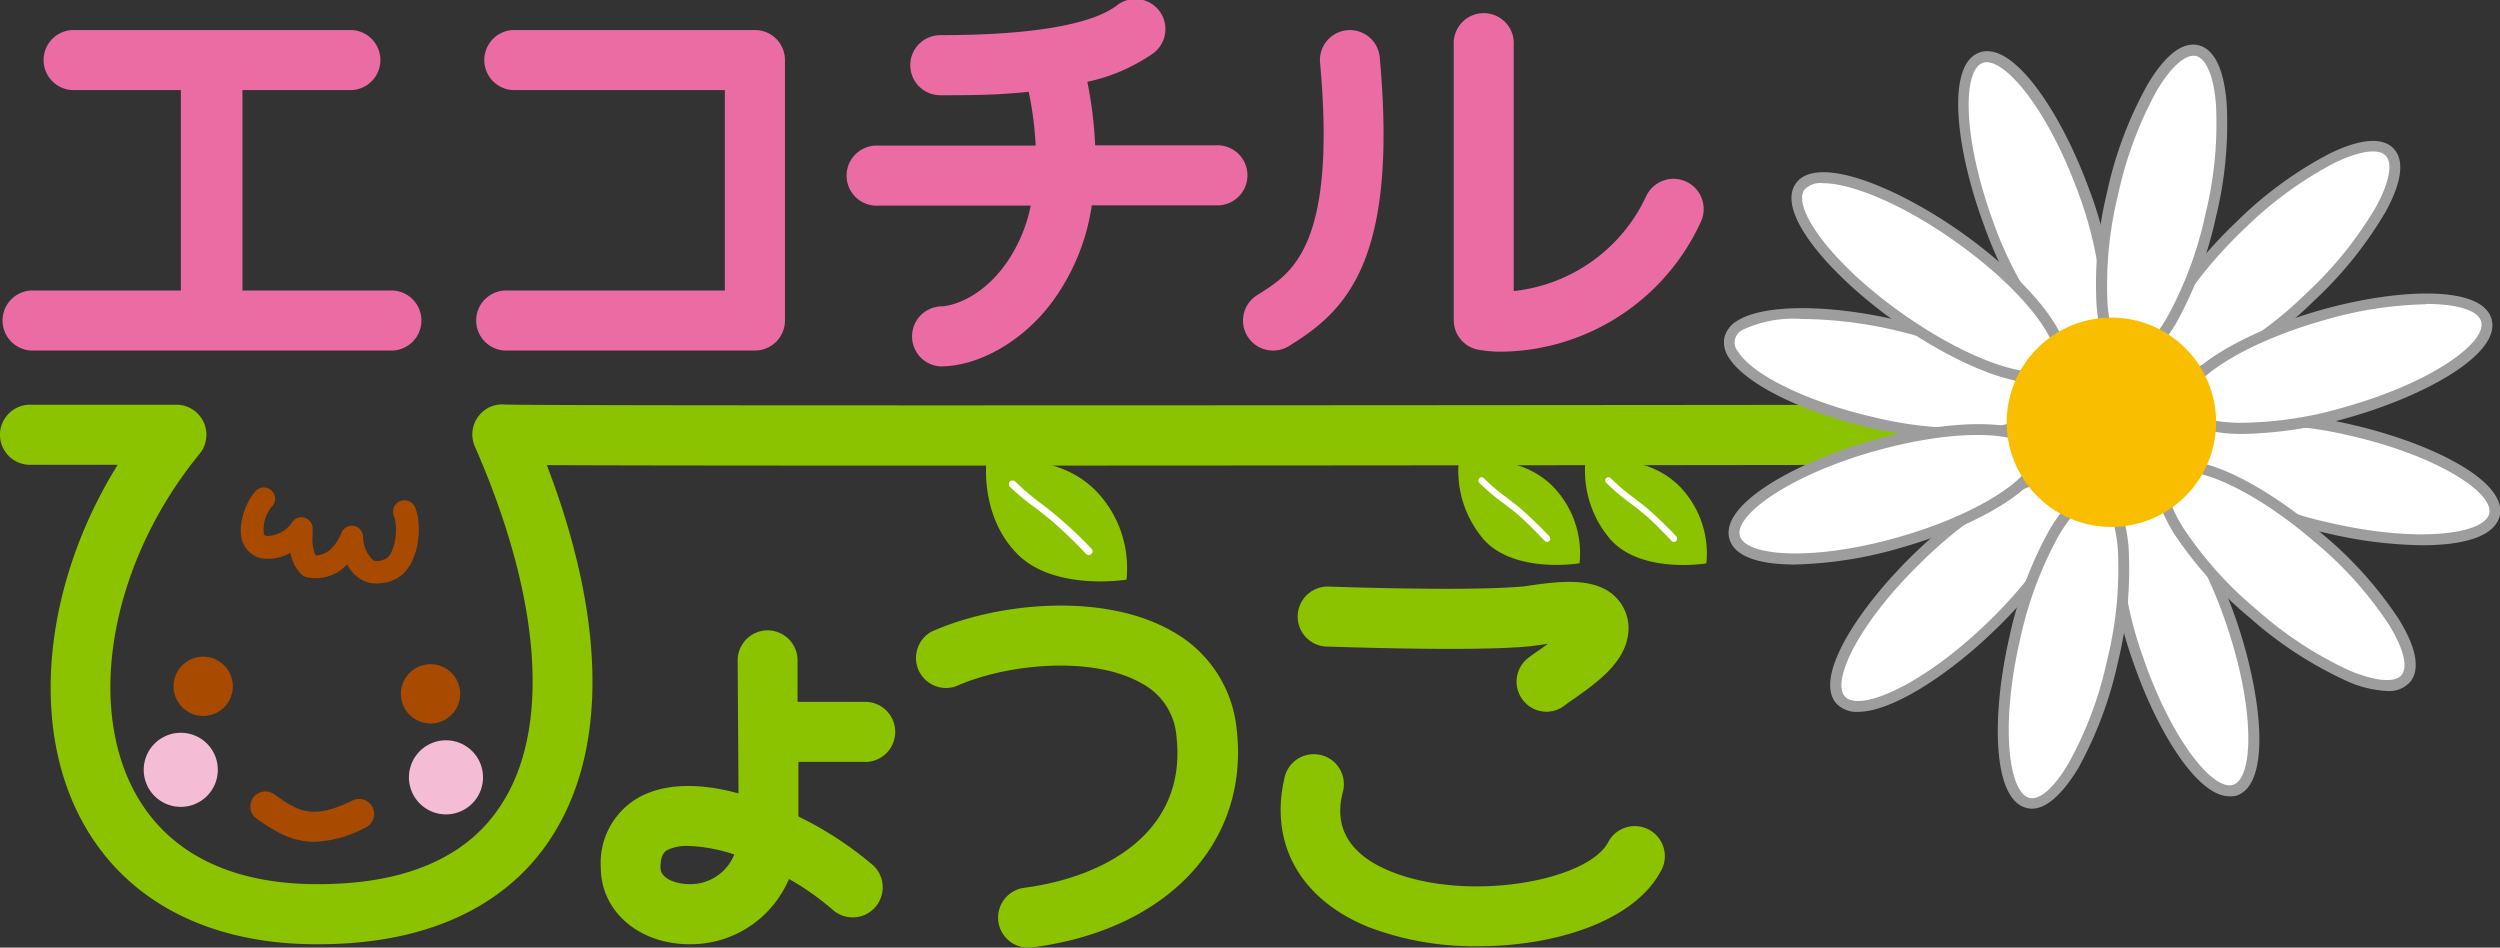 <svg xmlns="http://www.w3.org/2000/svg" width="236.22" height="89.54" viewBox="0 0 236.22 89.54"><rect x="0" y="0" width="236.22" height="89.54" fill="#333333" stroke="none"/><defs><style>.cls-1{fill:#eb6ba3;}.cls-2{fill:#8bc300;}.cls-3{fill:#a84a00;}.cls-4{fill:#f5bcd5;}.cls-5{fill:#fff;}.cls-6{fill:#9d9d9e;}.cls-7{fill:#fabe00;}</style></defs><g id="レイヤー_2" data-name="レイヤー 2"><g id="レイヤー_1-2" data-name="レイヤー 1"><path class="cls-1" d="M33.27,8.51H6.79a2.84,2.84,0,0,1,0-5.67H33.27a2.84,2.84,0,0,1,0,5.67Z"/><path class="cls-1" d="M20,32.25a2.91,2.91,0,0,1-2.91-2.91V6.41a2.91,2.91,0,1,1,5.82,0V29.34A2.91,2.91,0,0,1,20,32.25Z"/><path class="cls-1" d="M88.85,34.62a2.84,2.84,0,0,1,0-5.67c1.08,0,3.69-.76,5.92-3.66a14.36,14.36,0,0,0,2.62-5.86H83a2.84,2.84,0,1,1,0-5.67l14.86,0a32.94,32.94,0,0,0-.66-5.09C94.25,9,91.35,9,88.85,9a2.84,2.84,0,0,1,0-5.68c10.67,0,14.93-1.5,16.63-2.77a2.84,2.84,0,1,1,3.39,4.55,17.08,17.08,0,0,1-6.13,2.63,38.54,38.54,0,0,1,.74,6h11.38a2.84,2.84,0,1,1,0,5.67h-11.7a20.26,20.26,0,0,1-3.9,9.34C96.51,32.32,92.43,34.62,88.85,34.62Zm53.07-1.39a12.39,12.39,0,0,1-2.26-.19,2.84,2.84,0,0,1-2.3-2.79v-26a2.84,2.84,0,1,1,5.67,0V27.5a15.63,15.63,0,0,0,12.53-9A2.84,2.84,0,1,1,160.69,21,21,21,0,0,1,141.92,33.23Zm-21.62-.11a2.83,2.83,0,0,1-1.52-5.23l.32-.2c3-1.92,7.19-4.54,5.63-21.76a2.83,2.83,0,1,1,5.64-.51c1.74,19.08-3.12,23.84-8.25,27.07l-.3.19A2.82,2.82,0,0,1,120.3,33.12Zm-49,0H48a2.84,2.84,0,1,1,0-5.67H68.49V8.51l-20.06,0h0a2.84,2.84,0,0,1,0-5.67l22.9,0h0a2.83,2.83,0,0,1,2.84,2.83V30.29A2.84,2.84,0,0,1,71.32,33.12Zm-34.51,0H3.25a2.84,2.84,0,1,1,0-5.67H36.81a2.84,2.84,0,1,1,0,5.67Z"/><path class="cls-2" d="M97.1,89.54a2.84,2.84,0,0,1-.36-5.65c7.69-1,15.51-5.29,14.41-14.41a6.18,6.18,0,0,0-3.33-4.94c-4.58-2.6-12.68-1.85-17.56.33A2.84,2.84,0,0,1,88,59.69c6.19-2.77,16.23-3.74,22.67-.09a11.88,11.88,0,0,1,6.17,9.2c1.29,10.74-6.48,19.07-19.32,20.72Zm42.55-.13a28.27,28.27,0,0,1-10.23-1.77c-6.6-2.63-9.57-8-8-14.35a2.84,2.84,0,0,1,5.5,1.4c-.34,1.32-1.35,5.32,4.56,7.68,7.32,2.91,18.43.86,20.44-2.73a2.84,2.84,0,1,1,4.95,2.77C154.31,87.07,146.91,89.41,139.65,89.41ZM30.07,89.22h-.62c-10.61-.14-18.54-4.72-22.33-12.9-4.26-9.19-2.55-21.88,4-32.4H2.84a2.84,2.84,0,1,1,0-5.68H16.67a2.84,2.84,0,0,1,2.19,4.64C11,52.47,8.24,65.24,12.27,73.93c2.87,6.17,8.83,9.5,17.26,9.61S44,81.17,47.29,76.14c4.77-7.19,3.89-19.56-2.42-33.95a2.82,2.82,0,0,1,.26-2.75,2.78,2.78,0,0,1,2.48-1.22c3.2.16,112.88.05,154,0h0a2.84,2.84,0,1,1,0,5.67c-29.65.05-127.76.17-149.94.06,5.63,14.69,5.76,27.13.31,35.35C49,83.84,42.74,89.22,30.07,89.22Zm35.09,0h0c-4.79,0-8.39-3.12-8.39-7.24a7.09,7.09,0,0,1,4.14-6.91c2.46-1.11,5.63-1,8.87-.1L69.7,62.42a2.84,2.84,0,0,1,2.82-2.86h0a2.84,2.84,0,0,1,2.84,2.82l0,3.94h6.22a2.84,2.84,0,1,1,0,5.67H75.44l0,5.16a33.31,33.31,0,0,1,7.1,4.65,2.84,2.84,0,0,1-3.76,4.25,25.51,25.51,0,0,0-4.23-3A10.1,10.1,0,0,1,65.16,89.22ZM65,79.93a4.34,4.34,0,0,0-1.78.31c-.31.13-.81.36-.81,1.74,0,1.14,1.67,1.56,2.72,1.56h0a4.46,4.46,0,0,0,4.25-2.8A15.29,15.29,0,0,0,65,79.93Zm81.13-12.68a2.84,2.84,0,0,1-1.75-5.07c.31-.24.73-.53,1.2-.86l.68-.48-.77.1c-.47.07-.88.12-1.19.15-5.58.5-18.53,0-19.08,0a2.84,2.84,0,0,1,.21-5.67c.13,0,13.14.48,18.36,0,.24,0,.56-.07.92-.12,2.56-.35,6.08-.84,8,1.17a4.14,4.14,0,0,1,1.1,3.64c-.42,2.65-3.1,4.5-5,5.86-.36.24-.68.46-.92.65A2.83,2.83,0,0,1,146.16,67.25Z"/><path class="cls-3" d="M22,64.84a2.8,2.8,0,1,1-2.8-2.79A2.8,2.8,0,0,1,22,64.84"/><path class="cls-3" d="M43.48,65.55a2.8,2.8,0,1,1-2.8-2.79,2.8,2.8,0,0,1,2.8,2.79"/><path class="cls-4" d="M20.58,72.74a3.5,3.5,0,1,1-3.49-3.5,3.49,3.49,0,0,1,3.49,3.5"/><path class="cls-4" d="M45.64,73.45a3.5,3.5,0,1,1-3.5-3.5,3.5,3.5,0,0,1,3.5,3.5"/><path class="cls-3" d="M29.69,79.54c-2.07,0-3.64-.93-5.38-2.14a1.42,1.42,0,1,1,1.62-2.33c2.19,1.53,3.51,2.45,7.31.6a1.42,1.42,0,1,1,1.24,2.55A11.1,11.1,0,0,1,29.69,79.54Z"/><path class="cls-3" d="M35.55,55.13a2.82,2.82,0,0,1-1.47-.4,3.44,3.44,0,0,1-1.28-1.4A4,4,0,0,1,29,54.54a1.14,1.14,0,0,1-.55-.3,3.66,3.66,0,0,1-1-2,4.56,4.56,0,0,1-2.37.56A2.42,2.42,0,0,1,23,51.38c-.71-1.57.22-4,1.17-5a1.06,1.06,0,1,1,1.52,1.48,3.36,3.36,0,0,0-.75,2.6c0,.08.08.17.33.19a3,3,0,0,0,2.27-1.2,1.06,1.06,0,0,1,2,.55l0,.64a3.56,3.56,0,0,0,.28,1.83c1.35,0,2.1-1.28,2.44-2.13a1.08,1.08,0,0,1,1.14-.65,1.06,1.06,0,0,1,.91,1,3.08,3.08,0,0,0,.93,2.23c.1.06.39.23,1.13-.09,1-.41,1.28-3.05.85-4.05a1.07,1.07,0,0,1,2-.85c.74,1.73.43,5.82-2,6.86A4,4,0,0,1,35.55,55.13Z"/><path class="cls-2" d="M93.2,43.73s6.44-1.46,10.47,2.77a10.5,10.5,0,0,1,2.77,8.27s-6.81,1.11-10.31-2.42-2.93-8.62-2.93-8.62"/><path class="cls-5" d="M102.87,52.44a.37.37,0,0,1-.26-.1l-.12-.14a43.44,43.44,0,0,0-3.19-3.05c-.4-.33-.81-.64-1.24-1A21.66,21.66,0,0,1,95.43,46a.36.36,0,0,1,0-.5.35.35,0,0,1,.5,0,23.25,23.25,0,0,0,2.55,2.16c.43.33.86.65,1.26,1A39.52,39.52,0,0,1,103,51.71l.13.13a.35.35,0,0,1-.25.6Z"/><path class="cls-2" d="M149.83,43.7s5.56-1.26,9,2.39a9.09,9.09,0,0,1,2.4,7.14s-5.89,1-8.91-2.09a9.94,9.94,0,0,1-2.53-7.44"/><path class="cls-5" d="M158.16,51.21a.28.28,0,0,1-.2-.09c-.91-.93-1.91-2-2.86-2.75-.34-.28-.7-.55-1.06-.83a19.22,19.22,0,0,1-2.28-1.93.3.3,0,0,1,.44-.42,19.13,19.13,0,0,0,2.21,1.87l1.08.84a39.66,39.66,0,0,1,2.89,2.77.34.34,0,0,1,0,.45A.31.31,0,0,1,158.16,51.21Z"/><path class="cls-2" d="M137.85,43.7s5.55-1.26,9,2.39a9.07,9.07,0,0,1,2.4,7.13s-5.89,1-8.91-2.08a9.94,9.94,0,0,1-2.52-7.44"/><path class="cls-5" d="M146.17,51.21a.28.28,0,0,1-.2-.09c-.91-.93-1.91-2-2.86-2.75-.34-.28-.7-.55-1.07-.83a19.11,19.11,0,0,1-2.27-1.93.3.3,0,0,1,.44-.42,18,18,0,0,0,2.2,1.86l1.09.85a39.66,39.66,0,0,1,2.89,2.77.34.34,0,0,1,0,.45A.31.31,0,0,1,146.17,51.21Z"/><path class="cls-5" d="M179,30.71c8,1.85,14,5.42,13.46,8s-7.57,3.11-15.59,1.26-14-5.42-13.45-8S171,28.86,179,30.71"/><path class="cls-6" d="M185.61,41.54a40.39,40.39,0,0,1-8.83-1.1c-6.48-1.49-11.87-4.16-13.42-6.64a2.54,2.54,0,0,1-.42-1.94,2.59,2.59,0,0,1,1.23-1.56c2.47-1.55,8.49-1.58,15-.08,7.28,1.68,14.6,5.25,13.84,8.58-.35,1.48-2.24,2.41-5.47,2.67C186.91,41.52,186.27,41.54,185.61,41.54Zm-15.35-11.4a11.25,11.25,0,0,0-5.54,1,1.32,1.32,0,0,0-.49,2.09c1.39,2.23,6.65,4.77,12.78,6.18a36,36,0,0,0,10.42,1c2.63-.21,4.32-.92,4.55-1.88.45-2-4.81-5.45-13.07-7.36h0A40,40,0,0,0,170.26,30.14Z"/><path class="cls-5" d="M222.21,40.68c8,1.85,14,5.42,13.45,8s-7.56,3.11-15.58,1.26-14-5.42-13.45-8,7.56-3.12,15.58-1.27"/><path class="cls-6" d="M228.89,51.52A41,41,0,0,1,220,50.41a36.79,36.79,0,0,1-10.1-3.78c-2.79-1.65-4.08-3.31-3.74-4.8s2.23-2.41,5.46-2.67a36.62,36.62,0,0,1,10.73,1h0c7.28,1.68,14.61,5.26,13.84,8.59C235.71,50.71,232.74,51.52,228.89,51.52ZM213.51,40.11c-.64,0-1.26,0-1.84.07-2.62.21-4.32.91-4.54,1.88s1,2.35,3.26,3.69a35.58,35.58,0,0,0,9.81,3.66c8.26,1.91,14.52,1.07,15-.87s-4.81-5.45-13.08-7.36h0A39.4,39.4,0,0,0,213.51,40.11Z"/><path class="cls-5" d="M196.77,17.79c2.86,7.72,3.19,14.71.73,15.62s-6.75-4.61-9.61-12.33-3.19-14.7-.74-15.61,6.76,4.61,9.62,12.32"/><path class="cls-6" d="M196.93,34c-1.29,0-2.82-1.1-4.48-3.23a36.66,36.66,0,0,1-5-9.53c-2.6-7-3.63-15.09-.44-16.27s7.68,5.62,10.28,12.62h0a36.75,36.75,0,0,1,2.39,10.52c.15,3.23-.53,5.23-2,5.76A2.11,2.11,0,0,1,196.93,34ZM187.72,5.88a1,1,0,0,0-.39.07c-1.88.69-1.91,7,1,15a35.88,35.88,0,0,0,4.88,9.25c1.62,2.08,3.14,3.12,4.07,2.77s1.42-2.12,1.3-4.75A36,36,0,0,0,196.29,18h0C193.53,10.53,189.73,5.88,187.72,5.88Z"/><path class="cls-5" d="M210.91,59c2.63,7.79,2.75,14.79.27,15.63s-6.62-4.82-9.24-12.61-2.74-14.8-.26-15.63,6.61,4.81,9.23,12.61"/><path class="cls-6" d="M210.65,75.24c-3.13,0-7-6.47-9.2-13a37.26,37.26,0,0,1-2.07-10.58c0-3.24.69-5.21,2.13-5.7,3.24-1.09,7.51,5.85,9.89,12.93s3.17,15.2-.06,16.28A2.09,2.09,0,0,1,210.65,75.24Zm-8.46-28.42a1,1,0,0,0-.35.06c-.94.32-1.48,2.08-1.43,4.71a35.78,35.78,0,0,0,2,10.27c2.71,8,6.71,12.92,8.6,12.29s2.11-6.94-.59-15h0C207.89,51.6,204.2,46.82,202.19,46.82Z"/><path class="cls-5" d="M211.75,21.25c-5.95,5.68-9.32,11.82-7.51,13.71s8.1-1.18,14-6.86,9.31-11.82,7.5-13.71-8.09,1.18-14,6.86"/><path class="cls-6" d="M205.82,36a2.59,2.59,0,0,1-1.95-.72C201.52,32.85,206,26,211.4,20.88h0a36.72,36.72,0,0,1,8.7-6.36c2.91-1.42,5-1.59,6.06-.49s.79,3.2-.76,6a37.15,37.15,0,0,1-6.76,8.4,36.92,36.92,0,0,1-8.7,6.36A10,10,0,0,1,205.82,36Zm6.28-14.42c-6.13,5.86-8.87,11.55-7.49,13,.69.72,2.51.46,4.88-.7a35.75,35.75,0,0,0,8.44-6.18,35.73,35.73,0,0,0,6.57-8.15c1.26-2.31,1.61-4.12.92-4.84s-2.5-.46-4.87.7a35.59,35.59,0,0,0-8.45,6.18Z"/><path class="cls-5" d="M181.48,52.46c-5.95,5.69-9.31,11.83-7.51,13.72S182.07,65,188,59.31s9.31-11.82,7.51-13.71-8.09,1.18-14.05,6.86"/><path class="cls-6" d="M175.57,67.26a2.63,2.63,0,0,1-2-.73c-2.35-2.46,2.13-9.28,7.53-14.44h0c5.4-5.16,12.41-9.31,14.77-6.84s-2.12,9.28-7.53,14.43C184.07,63.79,178.75,67.26,175.57,67.26Zm6.27-14.43c-6.14,5.86-8.87,11.55-7.5,13s7.2-1,13.33-6.88,8.87-11.54,7.49-13-7.19,1-13.32,6.87Z"/><path class="cls-5" d="M219.34,29.78c7.91-2.26,14.91-2.05,15.63.46s-5.11,6.39-13,8.65-14.91,2-15.62-.46,5.11-6.39,13-8.65"/><path class="cls-6" d="M212,41h-.62c-3.24-.1-5.18-.92-5.6-2.39-.93-3.28,6.2-7.23,13.38-9.28h0c7.18-2.05,15.32-2.47,16.26.81s-6.2,7.23-13.38,9.28A38,38,0,0,1,212,41Zm17.2-12.25a36.78,36.78,0,0,0-9.76,1.55h0c-8.15,2.33-13.22,6.09-12.67,8,.27,1,2,1.57,4.64,1.65a35.55,35.55,0,0,0,10.35-1.55c8.15-2.32,13.22-6.09,12.68-8C234.18,29.35,232.24,28.72,229.24,28.72Z"/><path class="cls-5" d="M219.09,50.83c6.24,5.36,9.92,11.32,8.22,13.3s-8.15-.75-14.39-6.11S203,46.7,204.7,44.72s8.14.75,14.39,6.11"/><path class="cls-6" d="M225.54,65.29a10.57,10.57,0,0,1-3.93-1,37,37,0,0,1-9-5.89,36.78,36.78,0,0,1-7.2-8c-1.7-2.76-2.07-4.83-1.08-6,2.22-2.58,9.44,1.2,15.11,6.06h0a36.94,36.94,0,0,1,7.19,8c1.71,2.75,2.08,4.82,1.08,6A2.66,2.66,0,0,1,225.54,65.29ZM206.46,44.58a1.76,1.76,0,0,0-1.37.47c-.65.76-.21,2.54,1.17,4.78a35.85,35.85,0,0,0,7,7.8A35.7,35.7,0,0,0,222,63.36c2.41,1,4.25,1.19,4.9.44s.21-2.54-1.18-4.78a35.34,35.34,0,0,0-7-7.8h0C213.66,46.85,208.88,44.58,206.46,44.58Z"/><path class="cls-5" d="M185,22.36c6.72,4.74,10.95,10.31,9.44,12.45s-8.18,0-14.9-4.72-11-10.31-9.45-12.45,8.18,0,14.91,4.72"/><path class="cls-6" d="M192.25,36.17c-3.26,0-8.52-2.5-13-5.66-6.1-4.3-11.53-10.38-9.57-13.17s9.51.29,15.62,4.6h0c6.1,4.3,11.53,10.38,9.57,13.17A3,3,0,0,1,192.25,36.17Zm-20-18.86a2.08,2.08,0,0,0-1.76.62c-1.15,1.64,2.39,6.86,9.32,11.74s13,6.47,14.19,4.85-2.39-6.86-9.32-11.75h0C179.52,19.12,174.8,17.31,172.27,17.31Z"/><path class="cls-5" d="M208.86,20.37c-1.85,8-5.42,14.05-8,13.46s-3.11-7.57-1.26-15.59,5.42-14,8-13.45,3.11,7.57,1.26,15.58"/><path class="cls-6" d="M201.26,34.38a2.61,2.61,0,0,1-.48-.05c-1.49-.34-2.41-2.23-2.68-5.46a36.8,36.8,0,0,1,1-10.74A36.6,36.6,0,0,1,202.91,8c1.65-2.78,3.3-4.08,4.8-3.73s2.42,2.23,2.68,5.46a36.72,36.72,0,0,1-1,10.73h0a36.79,36.79,0,0,1-3.78,10.1C204.1,33.09,202.62,34.38,201.26,34.38Zm6-29.11c-.95,0-2.22,1.2-3.46,3.28a36.23,36.23,0,0,0-3.66,9.81,36,36,0,0,0-1,10.42c.22,2.63.92,4.33,1.89,4.55s2.35-1,3.69-3.26a35.58,35.58,0,0,0,3.66-9.81l.5.11-.5-.11a35.67,35.67,0,0,0,1-10.42c-.21-2.62-.92-4.32-1.89-4.55A.86.86,0,0,0,207.25,5.27Z"/><path class="cls-5" d="M176.93,42.14c7.91-2.25,14.91-2,15.63.46s-5.12,6.39-13,8.65-14.91,2.06-15.63-.46,5.12-6.38,13-8.65"/><path class="cls-6" d="M169.55,53.34c-3.23,0-5.65-.71-6.14-2.41-.93-3.27,6.2-7.22,13.38-9.28h0c7.18-2,15.32-2.46,16.26.81s-6.2,7.23-13.38,9.28A38.71,38.71,0,0,1,169.55,53.34Zm7.52-10.7c-8.15,2.33-13.22,6.09-12.67,8s6.84,2.44,15,.11,13.22-6.09,12.67-8-6.84-2.43-15-.1Z"/><path class="cls-5" d="M199.58,62.4c-1.85,8-5.42,14-8,13.45s-3.11-7.56-1.26-15.58,5.42-14,8-13.45,3.11,7.57,1.26,15.58"/><path class="cls-6" d="M192,76.41a2,2,0,0,1-.48-.06c-3.32-.77-3.33-8.91-1.65-16.19a36.79,36.79,0,0,1,3.78-10.1c1.65-2.79,3.31-4.09,4.8-3.74s2.42,2.23,2.68,5.46a36.76,36.76,0,0,1-1,10.74h0a37,37,0,0,1-3.78,10.1C194.82,75.11,193.34,76.41,192,76.41Zm6-29.12c-.95,0-2.22,1.2-3.46,3.29a35.9,35.9,0,0,0-3.66,9.81c-1.91,8.26-1.07,14.52.88,15,1,.24,2.35-1,3.69-3.26a35.5,35.5,0,0,0,3.66-9.8h0a35.67,35.67,0,0,0,1-10.42c-.21-2.63-.92-4.33-1.89-4.55A.85.85,0,0,0,198,47.29Z"/><path class="cls-7" d="M208.7,42a9.44,9.44,0,1,1-7.08-11.32A9.43,9.43,0,0,1,208.7,42"/><path class="cls-7" d="M199.5,49.79a9.89,9.89,0,1,1,9.64-7.67h0A9.92,9.92,0,0,1,199.5,49.79Zm0-18.89a9,9,0,1,0,2,.24A8.82,8.82,0,0,0,199.48,30.9Z"/></g></g></svg>